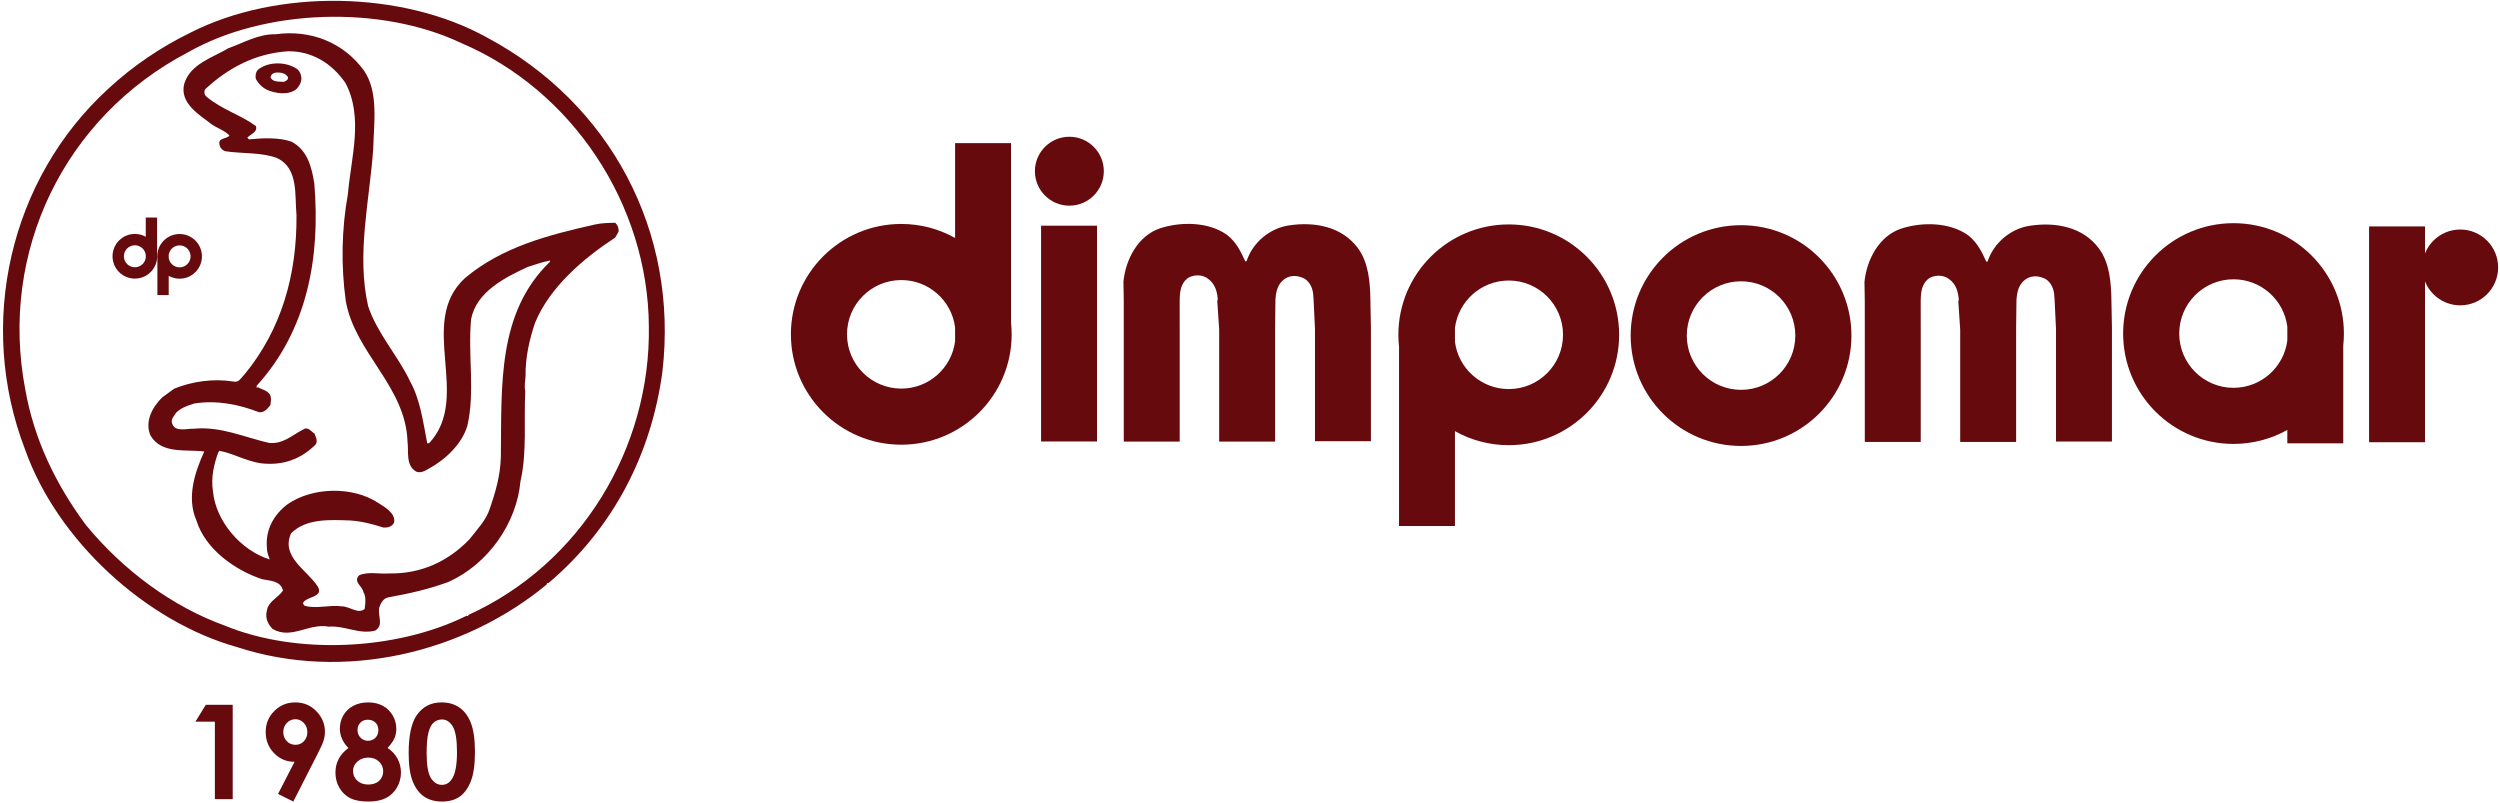 <svg width="100%" height="100%" viewBox="0 0 433 139" version="1.1" xmlns="http://www.w3.org/2000/svg" xml:space="preserve" style="fill-rule:evenodd;clip-rule:evenodd;stroke-linejoin:round;stroke-miterlimit:1.414;"><g><g><path d="M4.39,67.525c1.536,8.641 5.254,16.322 10.472,23.386c6.513,7.926 15.032,14.175 24.022,17.426c12.506,5.159 29.761,4.287 41.77,-1.611c0.16,-0.232 0.595,0.219 0.423,-0.204c19.476,-8.792 31.654,-28.911 31.304,-50.05c-0.153,-21.077 -13.251,-40.836 -32.509,-49.024c-13.943,-6.61 -34.026,-5.951 -47.319,1.613c-21.369,11.19 -32.766,34.545 -28.163,58.464m28.562,-61.853c15.095,-7.695 36.741,-7.299 51.368,0.809c21.352,11.4 33.247,33.578 30.405,57.927c-1.881,14.022 -8.377,26.978 -19.728,36.575c-0.198,-0.063 -0.359,0.105 -0.291,0.235c-14.298,11.85 -35.122,16.923 -53.653,10.856c-15.873,-4.44 -31.168,-18.545 -36.705,-34.205c-8.407,-21.814 -2.689,-46.905 14.462,-62.55c4.23,-3.918 9.097,-7.192 14.142,-9.647" style="fill:#670a0e;fill-rule:nonzero;"/><path d="M30.532,71.451c-0.318,0.531 -0.997,1.134 -0.721,1.885c0.521,1.567 2.479,0.874 3.76,0.916c4.687,-0.445 8.728,1.484 13.014,2.457c2.468,0.251 4.014,-1.353 5.967,-2.341c0.811,-0.54 1.353,0.402 1.917,0.721c0.242,0.652 0.58,1.204 0.231,1.867c-2.225,2.24 -4.994,3.472 -8.279,3.368c-3.087,-0.01 -5.514,-1.674 -8.381,-2.245l-0.225,0.234c-0.751,2.082 -1.301,4.325 -0.928,6.781c0.488,5.211 4.848,10.254 9.835,11.806c-0.243,-0.685 -0.517,-1.337 -0.499,-2.125c-0.253,-3.082 1.243,-5.703 3.641,-7.487c4.313,-2.934 11.206,-3.093 15.592,-0.217c1.196,0.766 3.054,1.784 2.82,3.396c-0.315,0.728 -1.099,0.973 -1.921,0.889c-1.817,-0.591 -3.73,-1.082 -5.67,-1.21c-3.647,-0.131 -7.689,-0.354 -10.269,2.222c-1.799,4.038 2.641,6.256 4.598,9.176c1.085,1.852 -1.643,1.737 -2.413,2.703c-0.226,0.234 -0.023,0.558 0.209,0.685c1.98,0.556 4.265,-0.208 6.339,0.083c1.411,-0.026 2.85,1.426 4.014,0.452c0.115,-0.921 0.291,-2.074 -0.217,-2.918c-0.15,-1.015 -1.838,-1.773 -0.742,-2.909c1.563,-0.685 3.378,-0.192 5.051,-0.321c5.584,0.128 10.306,-2.026 14.044,-5.902c1.283,-1.665 2.928,-3.337 3.516,-5.285c0.999,-2.842 1.865,-5.813 1.937,-9.065c0.137,-12.381 -0.616,-24.943 8.517,-33.744l-0.004,-0.197c-1.342,0.254 -2.581,0.703 -3.887,1.121c-3.842,1.777 -8.919,4.299 -9.784,9.076c-0.579,6.084 0.721,12.595 -0.651,18.432c-0.928,3.169 -3.866,5.914 -6.728,7.444c-0.617,0.372 -1.43,0.814 -2.159,0.466c-1.825,-1.083 -1.245,-3.491 -1.472,-5.161c-0.305,-9.582 -9.078,-15.334 -10.686,-24.334c-0.867,-6.19 -0.72,-12.563 0.354,-18.525c0.542,-6.347 2.747,-13.283 -0.415,-19.267c-2.361,-3.438 -5.846,-5.542 -9.95,-5.5c-5.543,0.363 -10.26,2.78 -14.296,6.531c-0.322,0.399 -0.211,1.054 0.188,1.342c2.634,2.218 5.836,3.112 8.531,5.067c0.413,1.043 -0.992,1.462 -1.474,2.029l0.301,0.29c2.359,-0.24 5.214,-0.357 7.329,0.393c2.818,1.459 3.529,4.467 3.973,7.25c1.087,12.851 -1.246,25.437 -9.971,35.018l-0.025,0.395l0.227,-0.136c0.631,0.383 1.421,0.5 1.924,1.082c0.501,0.484 0.322,1.439 0.234,2.031c-0.482,0.6 -1.092,1.366 -1.981,1.218c-3.406,-1.317 -7.295,-2.133 -11.191,-1.504c-1.11,0.348 -2.22,0.697 -3.124,1.567m-0.37,-4.131c3.129,-1.271 6.797,-1.797 10.287,-1.237c0.957,0.246 1.366,-0.747 1.915,-1.249c6.425,-7.833 9.077,-17.305 8.989,-27.581c-0.326,-3.507 0.378,-8.149 -3.397,-9.887c-2.744,-1.034 -6.021,-0.712 -8.985,-1.183c-0.463,-0.189 -0.864,-0.576 -0.939,-1.1c-0.352,-1.274 1.197,-0.941 1.711,-1.607c-0.837,-0.904 -2.092,-1.243 -3.122,-1.979c-2.165,-1.668 -5.517,-3.643 -4.723,-6.941c1.052,-3.532 4.941,-4.555 7.669,-6.213c2.675,-0.935 5.11,-2.457 8.165,-2.414c6.092,-0.833 11.748,1.429 15.283,6.257c2.596,3.729 1.741,9.097 1.626,13.63c-0.626,8.942 -2.92,18.211 -0.887,27.17c1.531,4.701 5.181,8.641 7.264,13.036c1.799,3.25 2.262,7.084 2.986,10.781l0.36,-0.072c7.406,-8.08 -2.184,-20.877 6.18,-28.58c6.501,-5.437 14.477,-7.453 22.521,-9.274c1.112,-0.25 2.359,-0.273 3.508,-0.293c0.434,0.419 0.642,0.973 0.554,1.566l-0.573,0.995c-5.516,3.613 -11.337,8.579 -13.884,14.765c-0.966,2.874 -1.697,6.039 -1.639,9.223c-0.082,0.921 -0.231,1.745 -0.051,2.628c-0.265,5.291 0.322,10.534 -0.834,15.612c-0.656,7.268 -5.617,14.319 -12.424,17.398c-3.326,1.242 -6.924,2.062 -10.458,2.685c-0.884,0.18 -1.296,0.975 -1.577,1.768c-0.302,1.451 0.842,3.006 -0.683,3.986c-2.778,0.74 -5.204,-0.89 -8.057,-0.675c-3.427,-0.66 -6.492,2.285 -9.711,0.406c-0.836,-0.806 -1.349,-1.945 -1.01,-3.167c0.233,-1.646 1.962,-2.235 2.793,-3.498c-0.425,-1.733 -2.263,-1.667 -3.648,-1.969c-4.658,-1.558 -9.813,-5.174 -11.348,-10.171c-1.746,-3.974 -0.251,-8.401 1.36,-11.943c-3.225,-0.402 -7.379,0.494 -9.31,-2.754c-1.028,-2.378 0.241,-4.831 2.015,-6.604l2.074,-1.515Z" style="fill:#670a0e;fill-rule:nonzero;"/><path d="M23.359,46.288c-1.05,0 -1.902,-0.852 -1.902,-1.902c0,-1.051 0.852,-1.903 1.902,-1.903c0.968,0 1.766,0.722 1.887,1.657l0,0.491c-0.121,0.935 -0.919,1.657 -1.887,1.657m3.847,-2.32l0,-6.286l-1.96,0l0,3.325c-0.559,-0.312 -1.202,-0.491 -1.887,-0.491c-2.137,0 -3.869,1.733 -3.869,3.87c0,2.137 1.732,3.869 3.869,3.869c2.137,0 3.87,-1.732 3.87,-3.869c0,-0.141 -0.008,-0.281 -0.023,-0.418" style="fill:#670a0e;fill-rule:nonzero;"/><path d="M31.106,42.5c1.05,0 1.902,0.851 1.902,1.902c0,1.05 -0.852,1.902 -1.902,1.902c-0.967,0 -1.766,-0.722 -1.886,-1.657l0,-0.491c0.12,-0.934 0.919,-1.656 1.886,-1.656m-3.847,2.319l0,6.286l1.961,0l0,-3.325c0.558,0.313 1.201,0.491 1.886,0.491c2.137,0 3.869,-1.732 3.869,-3.869c0,-2.137 -1.732,-3.87 -3.869,-3.87c-2.137,0 -3.869,1.733 -3.869,3.87c0,0.141 0.008,0.28 0.022,0.417" style="fill:#670a0e;fill-rule:nonzero;"/><path d="M46.849,13.399c0.411,0.878 1.458,0.695 2.28,0.779c0.359,-0.138 0.848,-0.311 0.74,-0.834c-0.439,-0.682 -1.196,-0.799 -1.951,-0.785c-0.558,0.042 -0.947,0.279 -1.069,0.84m-2.19,-1.307c1.714,-1.41 4.571,-1.429 6.462,-0.347c0.729,0.348 1.038,1.098 1.084,1.852c-0.02,0.69 -0.338,1.254 -0.789,1.754c-1.292,1.206 -3.695,0.856 -5.118,0.225c-0.828,-0.379 -1.597,-1.12 -2.006,-1.967c-0.075,-0.491 -0.02,-1.083 0.367,-1.517" style="fill:#670a0e;fill-rule:nonzero;"/></g><g><path d="M396.163,56.558l0,2.427c-0.595,4.618 -4.539,8.185 -9.318,8.185c-5.191,0 -9.4,-4.207 -9.4,-9.398c0,-5.191 4.209,-9.399 9.4,-9.399c4.779,0 8.723,3.568 9.318,8.185m9.799,1.214c0,-10.559 -8.559,-19.118 -19.117,-19.118c-10.558,0 -19.119,8.559 -19.119,19.118c0,10.558 8.561,19.117 19.119,19.117c3.384,0 6.56,-0.882 9.318,-2.426l0,2.319l9.687,0l0,-16.95c0.073,-0.677 0.112,-1.364 0.112,-2.06" style="fill:#670a0e;fill-rule:nonzero;"/><path d="M210.819,51.897l0.342,5.15l0,19.44l9.688,0l0,-19.654l0.058,-4.916c0.083,-1.332 0.339,-2.625 1.46,-3.504c0.889,-0.702 2.068,-0.767 3.106,-0.356c1.187,0.386 1.81,1.598 1.96,2.776c0.038,0.406 0.066,0.808 0.087,1.206l0.235,4.937l0,19.439l9.688,0l0,-19.654l-0.09,-4.721c-0.042,-3.255 -0.329,-6.604 -2.186,-9.095c-2.772,-3.706 -7.467,-4.586 -11.939,-3.904c-3.296,0.489 -6.278,2.968 -7.314,6.184l-0.235,0.048c-0.739,-1.682 -1.585,-3.384 -3.196,-4.621c-3.152,-2.217 -7.854,-2.304 -11.523,-1.121c-3.862,1.271 -5.997,5.409 -6.379,9.236c0.035,1.093 0.05,2.183 0.055,3.273l0.003,5.007l0,19.44l9.688,0l0,-19.654l-0.005,-4.659c0.015,-1.545 0.116,-3.092 1.493,-4.061c0.999,-0.576 2.436,-0.581 3.372,0.132c1.304,0.899 1.674,2.351 1.744,3.853" style="fill:#670a0e;fill-rule:nonzero;"/><rect x="180.314" y="39.089" width="9.687" height="37.377" style="fill:#670a0e;"/><circle cx="185.213" cy="29.653" r="5.968" style="fill:#670a0e;"/><path d="M156.102,67.304c-5.191,0 -9.399,-4.208 -9.399,-9.399c0,-5.191 4.208,-9.398 9.399,-9.398c4.78,0 8.723,3.568 9.319,8.185l0,2.427c-0.596,4.617 -4.539,8.185 -9.319,8.185m19.006,-11.459l0,-31.058l-9.687,0l0,16.427c-2.758,-1.543 -5.934,-2.426 -9.319,-2.426c-10.558,0 -19.118,8.559 -19.118,19.117c0,10.559 8.56,19.118 19.118,19.118c10.558,0 19.118,-8.559 19.118,-19.118c0,-0.696 -0.04,-1.383 -0.112,-2.06" style="fill:#670a0e;fill-rule:nonzero;"/><path d="M301.55,48.721c-5.191,0 -9.399,4.208 -9.399,9.399c0,5.191 4.208,9.399 9.399,9.399c5.191,0 9.399,-4.208 9.399,-9.399c0,-5.191 -4.208,-9.399 -9.399,-9.399m19.118,9.399c0,10.559 -8.56,19.118 -19.118,19.118c-10.558,0 -19.118,-8.559 -19.118,-19.118c0,-10.558 8.56,-19.118 19.118,-19.118c10.558,0 19.118,8.56 19.118,19.118" style="fill:#670a0e;fill-rule:nonzero;"/><path d="M261.317,48.587c5.191,0 9.399,4.208 9.399,9.4c0,5.19 -4.208,9.398 -9.399,9.398c-4.779,0 -8.723,-3.568 -9.319,-8.186l0,-2.426c0.596,-4.617 4.54,-8.186 9.319,-8.186m-19.006,11.459l0,31.059l9.687,0l0,-16.427c2.758,1.543 5.935,2.426 9.319,2.426c10.558,0 19.117,-8.559 19.117,-19.117c0,-10.559 -8.559,-19.119 -19.117,-19.119c-10.559,0 -19.118,8.56 -19.118,19.119c0,0.695 0.039,1.382 0.112,2.059" style="fill:#670a0e;fill-rule:nonzero;"/><path d="M339.165,51.956l0.342,5.15l0,19.439l9.688,0l0,-19.654l0.058,-4.915c0.083,-1.332 0.339,-2.624 1.46,-3.503c0.889,-0.703 2.068,-0.767 3.106,-0.357c1.187,0.386 1.81,1.598 1.96,2.775c0.038,0.407 0.066,0.809 0.087,1.207l0.235,4.937l0,19.439l9.688,0l0,-19.654l-0.09,-4.721c-0.042,-3.254 -0.329,-6.604 -2.187,-9.095c-2.771,-3.705 -7.466,-4.586 -11.938,-3.904c-3.297,0.489 -6.278,2.968 -7.314,6.185l-0.235,0.047c-0.739,-1.682 -1.585,-3.384 -3.196,-4.621c-3.152,-2.217 -7.854,-2.304 -11.523,-1.121c-3.862,1.271 -5.997,5.409 -6.379,9.236c0.035,1.092 0.05,2.183 0.054,3.273l0.004,5.007l0,19.439l9.687,0l0,-19.654l-0.004,-4.657c0.015,-1.546 0.116,-3.093 1.493,-4.062c0.999,-0.576 2.436,-0.581 3.372,0.132c1.304,0.899 1.674,2.352 1.744,3.853" style="fill:#670a0e;fill-rule:nonzero;"/><circle cx="426.112" cy="46.318" r="6.565" style="fill:#670a0e;"/><rect x="410.325" y="39.217" width="9.687" height="37.377" style="fill:#670a0e;"/></g><g><path d="M35.649,122.066l4.657,0l0,16.349l-3.09,0l0,-13.426l-3.367,0l1.8,-2.923Z" style="fill:#670a0e;fill-rule:nonzero;"/><path d="M51.187,129.001c0.578,0 1.063,-0.211 1.456,-0.632c0.393,-0.421 0.589,-0.942 0.589,-1.563c0,-0.636 -0.206,-1.168 -0.617,-1.597c-0.411,-0.428 -0.891,-0.643 -1.439,-0.643c-0.578,0 -1.074,0.212 -1.49,0.638c-0.415,0.425 -0.622,0.955 -0.622,1.591c0,0.628 0.202,1.153 0.606,1.574c0.404,0.421 0.909,0.632 1.517,0.632m-0.389,9.825l-2.645,-1.314l2.865,-5.566c-1.388,0 -2.568,-0.496 -3.541,-1.488c-0.972,-0.991 -1.458,-2.224 -1.458,-3.697c0,-1.428 0.498,-2.636 1.495,-3.624c0.996,-0.988 2.199,-1.483 3.606,-1.483c1.475,0 2.702,0.513 3.685,1.538c0.982,1.024 1.472,2.204 1.472,3.536c0,0.502 -0.076,1.007 -0.228,1.515c-0.151,0.507 -0.501,1.289 -1.05,2.347l-4.201,8.236Z" style="fill:#670a0e;fill-rule:nonzero;"/><path d="M63.679,124.655c-0.511,0 -0.932,0.168 -1.261,0.504c-0.33,0.337 -0.495,0.766 -0.495,1.291c0,0.525 0.174,0.964 0.523,1.319c0.348,0.355 0.778,0.532 1.289,0.532c0.526,0 0.957,-0.174 1.295,-0.521c0.337,-0.347 0.505,-0.798 0.505,-1.352c0,-0.524 -0.17,-0.951 -0.511,-1.28c-0.341,-0.329 -0.789,-0.493 -1.345,-0.493m0.122,6.557c-0.748,0 -1.378,0.228 -1.889,0.684c-0.511,0.456 -0.767,0.999 -0.767,1.628c0,0.66 0.241,1.217 0.722,1.673c0.482,0.456 1.116,0.684 1.901,0.684c0.793,0 1.424,-0.213 1.895,-0.639c0.471,-0.427 0.706,-0.977 0.706,-1.651c0,-0.674 -0.245,-1.239 -0.734,-1.695c-0.488,-0.456 -1.1,-0.684 -1.834,-0.684m3.324,-1.662c0.74,0.475 1.313,1.085 1.717,1.83c0.404,0.745 0.606,1.551 0.606,2.419c0,0.941 -0.235,1.812 -0.706,2.613c-0.471,0.801 -1.102,1.403 -1.895,1.807c-0.793,0.404 -1.805,0.607 -3.034,0.607c-1.319,0 -2.368,-0.195 -3.146,-0.584c-0.778,-0.389 -1.4,-0.979 -1.867,-1.768c-0.467,-0.79 -0.7,-1.682 -0.7,-2.675c0,-0.86 0.187,-1.644 0.561,-2.352c0.374,-0.709 0.936,-1.341 1.684,-1.897c-0.489,-0.496 -0.857,-1.024 -1.106,-1.583c-0.248,-0.558 -0.372,-1.149 -0.372,-1.771c0,-0.851 0.206,-1.626 0.617,-2.326c0.411,-0.7 0.987,-1.244 1.728,-1.632c0.741,-0.389 1.597,-0.583 2.567,-0.583c0.956,0 1.797,0.196 2.523,0.588c0.726,0.392 1.299,0.949 1.717,1.671c0.419,0.722 0.628,1.498 0.628,2.327c0,0.585 -0.109,1.127 -0.327,1.627c-0.219,0.499 -0.618,1.06 -1.195,1.682" style="fill:#670a0e;fill-rule:nonzero;"/><path d="M76.544,124.611c-0.525,0 -0.991,0.168 -1.397,0.505c-0.407,0.338 -0.718,0.917 -0.932,1.74c-0.215,0.822 -0.322,2.026 -0.322,3.612c0,2.067 0.246,3.495 0.738,4.284c0.491,0.79 1.129,1.184 1.913,1.184c0.754,0 1.353,-0.374 1.796,-1.122c0.541,-0.904 0.81,-2.416 0.81,-4.535c0,-2.149 -0.242,-3.631 -0.726,-4.446c-0.485,-0.814 -1.111,-1.222 -1.88,-1.222m-0.072,-2.957c1.193,0 2.221,0.293 3.084,0.878c0.863,0.586 1.53,1.48 2,2.685c0.471,1.204 0.706,2.88 0.706,5.029c0,2.171 -0.239,3.86 -0.717,5.068c-0.478,1.208 -1.121,2.095 -1.928,2.661c-0.807,0.567 -1.826,0.851 -3.056,0.851c-1.23,0 -2.264,-0.286 -3.101,-0.856c-0.838,-0.57 -1.493,-1.437 -1.967,-2.601c-0.475,-1.163 -0.712,-2.819 -0.712,-4.968c0,-3.001 0.463,-5.175 1.39,-6.524c1.029,-1.482 2.463,-2.223 4.301,-2.223" style="fill:#670a0e;fill-rule:nonzero;"/></g></g></svg>
